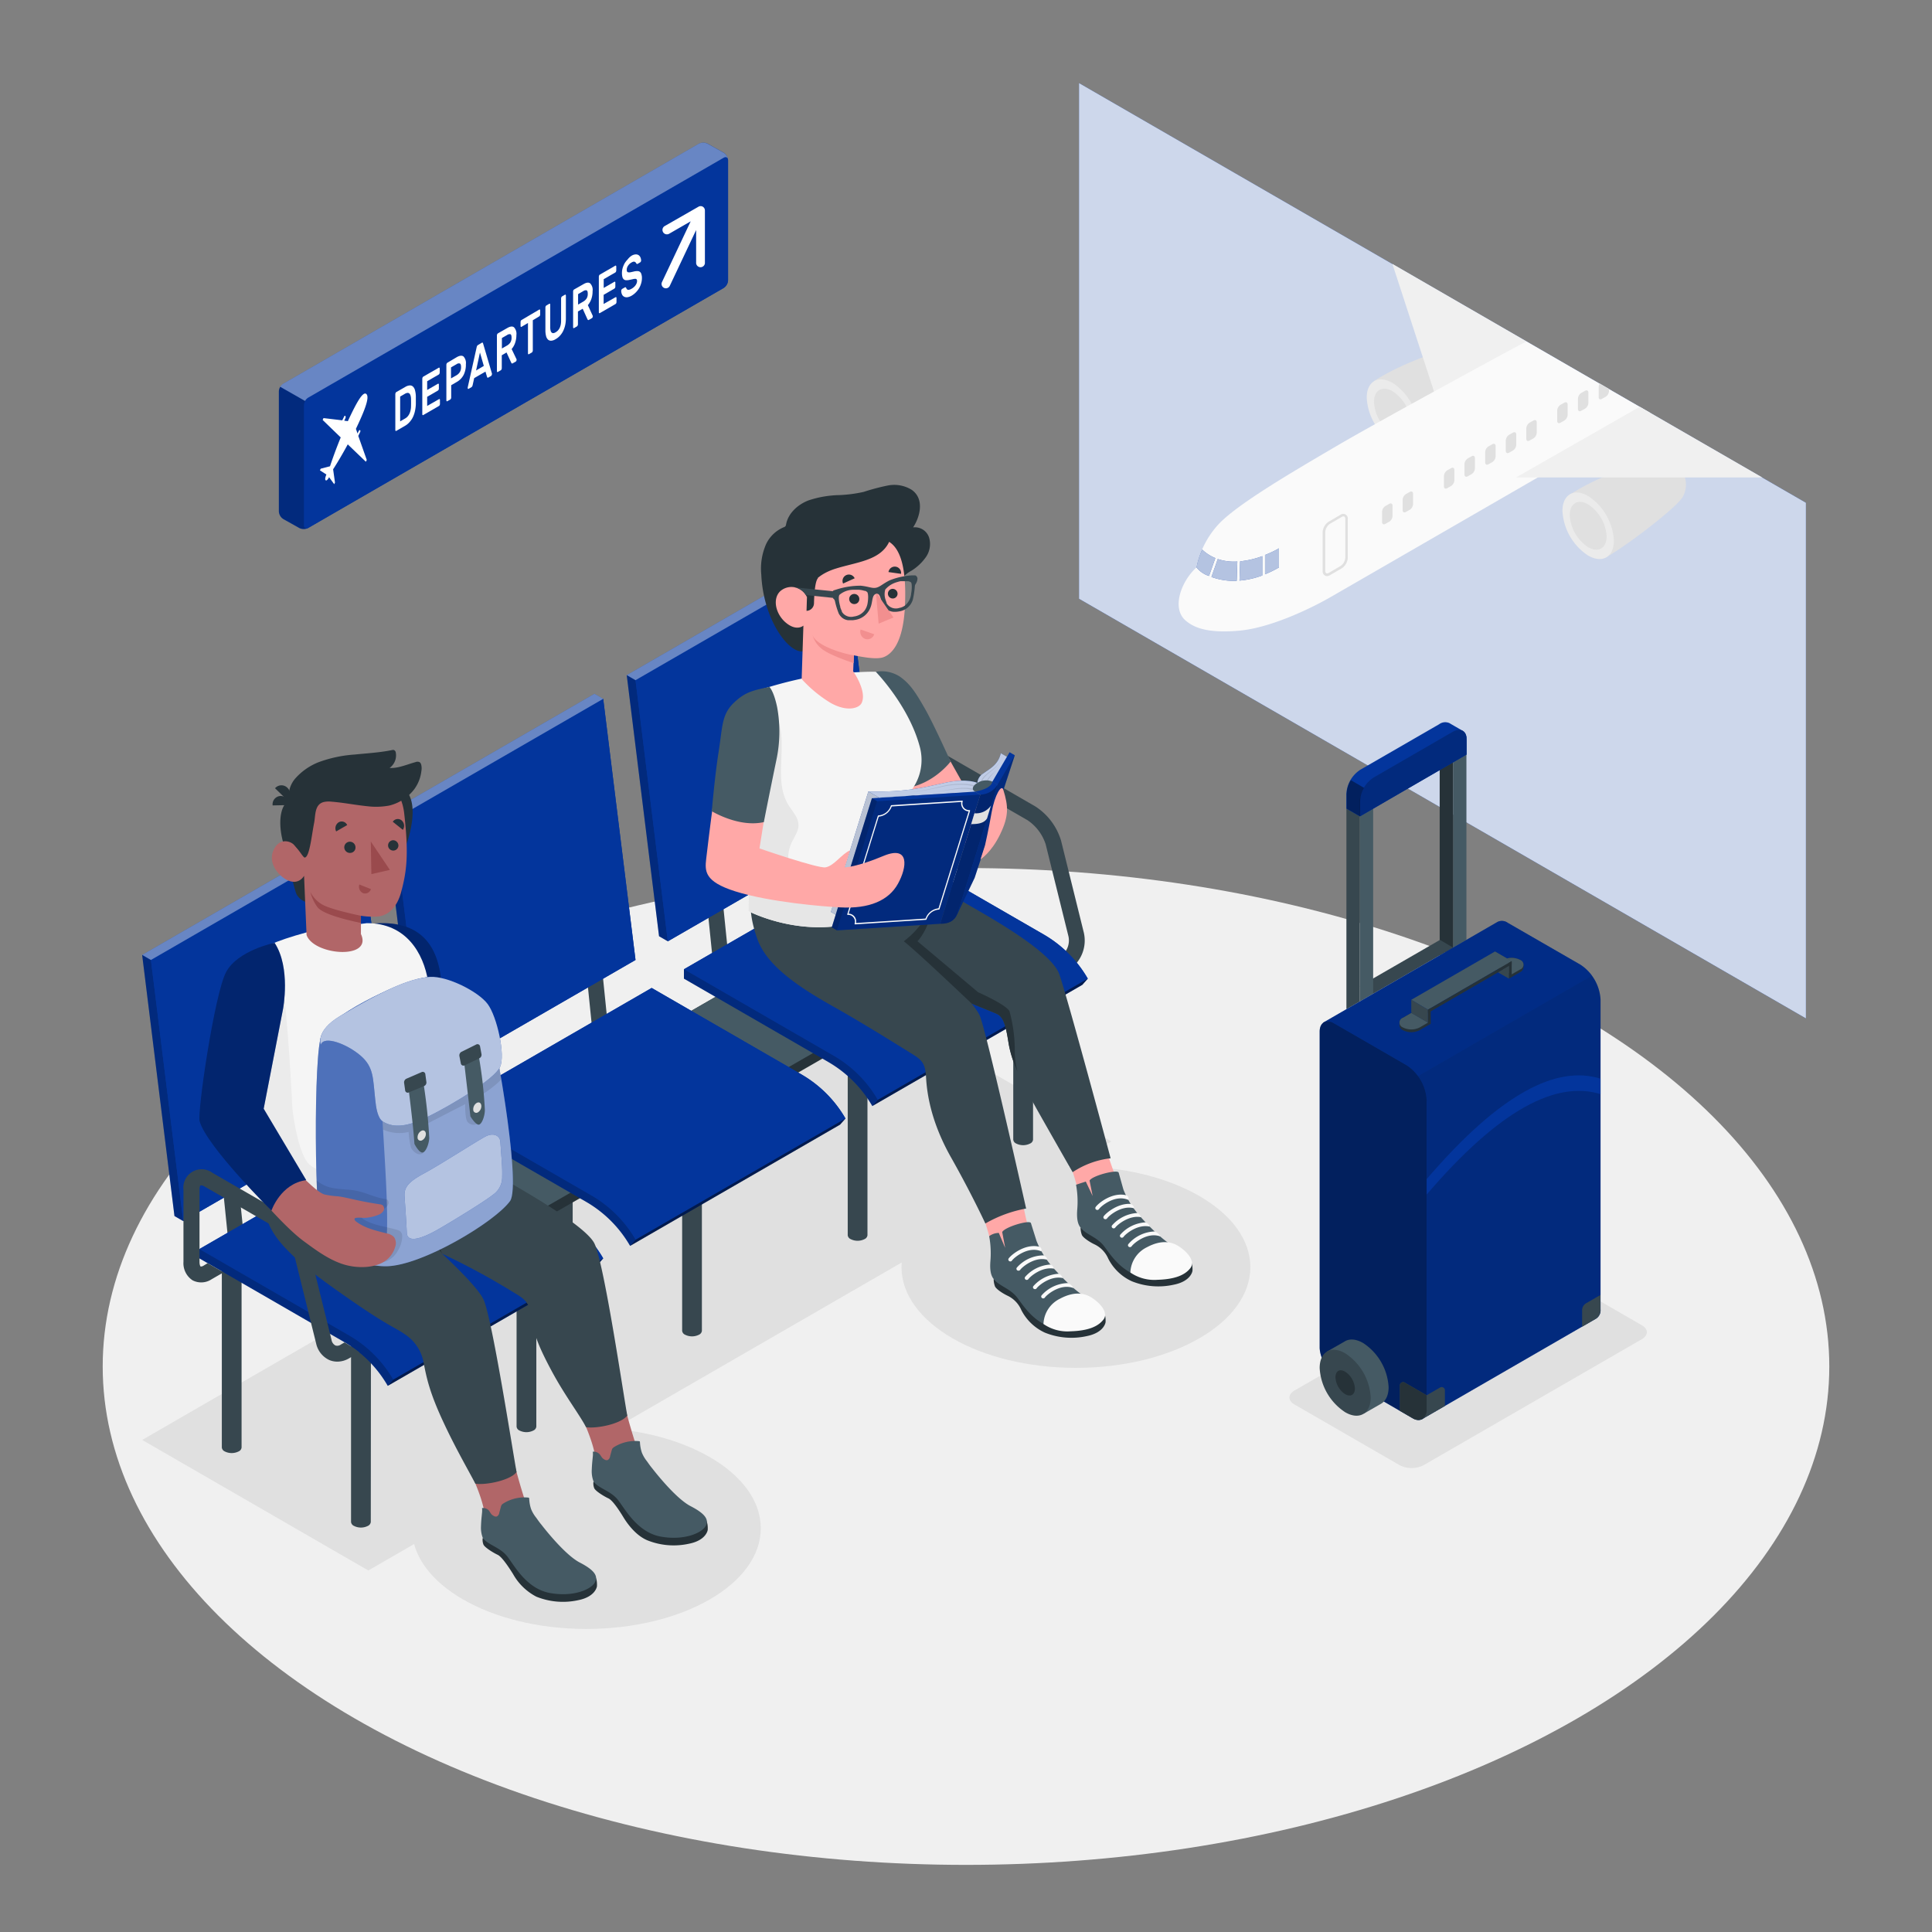 <svg xmlns="http://www.w3.org/2000/svg" viewBox="0 0 500 500"><rect x="0" y="0" width="500" height="500" fill="#808080" stroke="none"/><g id="freepik--Floor--inject-2"><ellipse id="freepik--floor--inject-2" cx="250" cy="353.64" rx="223.42" ry="128.99" style="fill:#f0f0f0"></ellipse></g><g id="freepik--Shadows--inject-2"><path id="freepik--Shadow--inject-2" d="M335,363.48l27.21,15.7a6.86,6.86,0,0,0,6.24,0l56.46-32.6c1.72-1,1.72-2.61,0-3.6l-27.2-15.71a6.93,6.93,0,0,0-6.24,0L335,359.87C333.27,360.87,333.27,362.48,335,363.48Z" style="fill:#e0e0e0"></path><polygon id="freepik--shadow--inject-2" points="36.79 372.65 95.32 406.44 287.61 295.41 229.09 261.63 36.79 372.65" style="fill:#e0e0e0"></polygon><ellipse id="freepik--shadow--inject-2" cx="278.45" cy="327.94" rx="45.14" ry="26.06" style="fill:#e0e0e0"></ellipse><ellipse id="freepik--shadow--inject-2" cx="151.75" cy="395.51" rx="45.14" ry="26.06" style="fill:#e0e0e0"></ellipse></g><g id="freepik--Window--inject-2"><g id="freepik--window--inject-2"><g id="freepik--window--inject-2"><polygon points="279.25 154.96 467.37 263.56 467.37 130.11 279.25 21.5 279.25 154.96" style="fill:#03359C"></polygon><polygon points="279.25 154.96 467.37 263.56 467.37 130.11 279.25 21.5 279.25 154.96" style="fill:#fff;opacity:0.8"></polygon></g><g id="freepik--Plane--inject-2"><path d="M384.59,99.65l0,0,0,0a6.65,6.65,0,0,0-5.58-10.25,6.75,6.75,0,0,0-1.57.2h-.08c-3.89.87-14.25,4.16-21.74,9l9.76,16.12.32-.2c5.25-3.16,14.49-10.25,17.83-13.67a7.68,7.68,0,0,0,.85-1l0,0Z" style="fill:#e0e0e0"></path><path d="M353.71,102.93a14.73,14.73,0,0,0,6.67,11.55c3.68,2.13,6.66.4,6.66-3.85a14.73,14.73,0,0,0-6.66-11.55C356.69,97,353.71,98.67,353.71,102.93Z" style="fill:#ebebeb"></path><path d="M355.59,104a10.54,10.54,0,0,0,4.79,8.29c2.64,1.53,4.78.29,4.78-2.76a10.59,10.59,0,0,0-4.78-8.29C357.73,99.73,355.59,101,355.59,104Z" style="fill:#e0e0e0"></path><polygon points="395.03 88.33 360.35 68.3 371.34 102 395.03 88.33" style="fill:#f0f0f0"></polygon><path d="M395,125.29s-44.91,25.94-50.69,29.26-15.91,8-23.64,8.67c-8.59.77-11.85-1-13.7-2.51-3.84-3.08-1.45-10.07,2.66-13.86A23.62,23.62,0,0,1,315,136.07c4.46-5.12,18.57-13.41,30.92-20.65S395,88.33,395,88.33l32,18.48Z" style="fill:#fafafa"></path><path d="M314.53,144.43l-1.64,4.63a6.82,6.82,0,0,1-3.23-2.21,21.33,21.33,0,0,1,1.46-4.62A11,11,0,0,0,314.53,144.43Z" style="fill:#03359C"></path><path d="M320.22,145.32l-.16,5a17,17,0,0,1-6.54-1l1.64-4.64A13.15,13.15,0,0,0,320.22,145.32Z" style="fill:#03359C"></path><path d="M320.94,145.27a23.14,23.14,0,0,0,5.74-1.34v5a22.13,22.13,0,0,1-5.9,1.33Z" style="fill:#03359C"></path><path d="M331,141.91v4.94a27.19,27.19,0,0,1-3.61,1.77v-5A25.85,25.85,0,0,0,331,141.91Z" style="fill:#03359C"></path><g style="opacity:0.7"><path d="M314.53,144.43l-1.64,4.63a6.82,6.82,0,0,1-3.23-2.21,21.33,21.33,0,0,1,1.46-4.62A11,11,0,0,0,314.53,144.43Z" style="fill:#fff"></path><path d="M320.22,145.32l-.16,5a17,17,0,0,1-6.54-1l1.64-4.64A13.15,13.15,0,0,0,320.22,145.32Z" style="fill:#fff"></path><path d="M320.94,145.27a23.14,23.14,0,0,0,5.74-1.34v5a22.13,22.13,0,0,1-5.9,1.33Z" style="fill:#fff"></path><path d="M331,141.91v4.94a27.19,27.19,0,0,1-3.61,1.77v-5A25.85,25.85,0,0,0,331,141.91Z" style="fill:#fff"></path></g><path d="M343.41,149.09a1.08,1.08,0,0,1-.53-.14,1.31,1.31,0,0,1-.58-1.21v-10a3.44,3.44,0,0,1,1.58-2.74l3-1.75a1.19,1.19,0,0,1,1.92,1.11v10a3.45,3.45,0,0,1-1.59,2.74l-3,1.75A1.6,1.6,0,0,1,343.41,149.09Zm4.29-15.45a1,1,0,0,0-.47.15l-3,1.74a2.86,2.86,0,0,0-1.26,2.18v10a.73.73,0,0,0,.26.64.72.72,0,0,0,.67-.1l3-1.75a2.82,2.82,0,0,0,1.26-2.17v-10a.71.71,0,0,0-.25-.64A.46.46,0,0,0,347.7,133.64Z" style="fill:#e0e0e0"></path><path d="M357.68,132.44v2.65c0,.54.38.76.85.49l1-.56a1.87,1.87,0,0,0,.85-1.47v-2.66c0-.54-.38-.76-.85-.49l-1,.56A1.88,1.88,0,0,0,357.68,132.44Z" style="fill:#e0e0e0"></path><path d="M373.69,123.19v2.65c0,.55.38.77.85.5l1-.56a1.88,1.88,0,0,0,.85-1.48v-2.65c0-.54-.38-.76-.85-.49l-1,.56A1.87,1.87,0,0,0,373.69,123.19Z" style="fill:#e0e0e0"></path><path d="M379,120.11v2.65c0,.55.38.77.86.5l1-.56a1.88,1.88,0,0,0,.85-1.48v-2.65c0-.54-.38-.76-.85-.49l-1,.56A1.86,1.86,0,0,0,379,120.11Z" style="fill:#e0e0e0"></path><path d="M384.36,117v2.65c0,.55.38.77.85.5l1-.56a1.89,1.89,0,0,0,.86-1.48v-2.65c0-.54-.39-.76-.86-.49l-1,.56A1.87,1.87,0,0,0,384.36,117Z" style="fill:#e0e0e0"></path><path d="M403,106.25v2.65c0,.55.38.77.85.5l1-.56a1.88,1.88,0,0,0,.85-1.48v-2.65c0-.54-.38-.76-.85-.49l-1,.55A1.91,1.91,0,0,0,403,106.25Z" style="fill:#e0e0e0"></path><path d="M408.37,103.17v2.65c0,.55.38.77.85.49l1-.55a1.88,1.88,0,0,0,.85-1.48v-2.65c0-.54-.38-.76-.85-.49l-1,.55A1.91,1.91,0,0,0,408.37,103.17Z" style="fill:#e0e0e0"></path><path d="M414.56,103.23l1-.55a1.88,1.88,0,0,0,.85-1.48v-.55L414,99.25a1.81,1.81,0,0,0-.25.84v2.65C413.7,103.29,414.08,103.51,414.56,103.23Z" style="fill:#e0e0e0"></path><path d="M389.69,114v2.65c0,.55.39.77.86.5l1-.56a1.88,1.88,0,0,0,.85-1.48v-2.65c0-.54-.38-.76-.85-.49l-1,.55A1.92,1.92,0,0,0,389.69,114Z" style="fill:#e0e0e0"></path><path d="M395,110.87v2.65c0,.55.38.77.85.49l1-.55a1.89,1.89,0,0,0,.86-1.48v-2.65c0-.54-.39-.76-.86-.49l-1,.55A1.91,1.91,0,0,0,395,110.87Z" style="fill:#e0e0e0"></path><path d="M363,129.35V132c0,.54.38.76.85.49l1-.56a1.88,1.88,0,0,0,.85-1.48v-2.65c0-.54-.38-.76-.85-.49l-1,.56A1.87,1.87,0,0,0,363,129.35Z" style="fill:#e0e0e0"></path><path d="M435.25,129l0,0s0,0,0,0a6.54,6.54,0,0,0,1.07-3.6,6.64,6.64,0,0,0-6.64-6.64,6.83,6.83,0,0,0-1.58.19h-.07c-3.89.87-14.25,4.16-21.74,9.05L416.08,144l.32-.2c5.25-3.16,14.49-10.24,17.83-13.67a7.11,7.11,0,0,0,.85-1l0,0Z" style="fill:#e0e0e0"></path><path d="M404.36,132.22A14.76,14.76,0,0,0,411,143.77c3.69,2.13,6.67.4,6.67-3.85A14.73,14.73,0,0,0,411,128.37C407.35,126.24,404.36,128,404.36,132.22Z" style="fill:#ebebeb"></path><path d="M406.25,133.31A10.59,10.59,0,0,0,411,141.6c2.65,1.52,4.79.29,4.79-2.77a10.57,10.57,0,0,0-4.79-8.29C408.39,129,406.25,130.26,406.25,133.31Z" style="fill:#e0e0e0"></path><polygon points="392.36 123.56 456.06 123.56 424.37 105.27 392.36 123.56" style="fill:#f0f0f0"></polygon></g></g></g><g id="freepik--Chairs--inject-2"><g id="freepik--chairs--inject-2"><path d="M272.4,253.45l-2.06-3.56,4.18-2.42a5,5,0,0,0,2-5.13l-5.89-23.8a11.89,11.89,0,0,0-4.72-6.28L241.35,198.1c-.67-.39-1-.34-1.09-.31s-.28.33-.28,1.1v18.67a11.66,11.66,0,0,1-5.21,9.34l-4.18,2.42-2.06-3.57,4.18-2.41a7.53,7.53,0,0,0,3.16-5.78V198.89a4.73,4.73,0,0,1,7.54-4.36l24.53,14.17a16,16,0,0,1,6.66,8.85l5.89,23.8a9.1,9.1,0,0,1-3.91,9.69Z" style="fill:#37474f"></path><path d="M96,347.69H90.85V393.9h0a1.28,1.28,0,0,0,.75,1,4,4,0,0,0,3.61,0,1.28,1.28,0,0,0,.75-1h0Z" style="fill:#37474f"></path><path d="M62.52,328.42H57.41v46.2h0a1.26,1.26,0,0,0,.74,1,4,4,0,0,0,3.62,0,1.25,1.25,0,0,0,.75-1h0Z" style="fill:#37474f"></path><path d="M138.81,323h-5.12v46.21h0a1.25,1.25,0,0,0,.74,1,4,4,0,0,0,3.62,0,1.26,1.26,0,0,0,.75-1h0Z" style="fill:#37474f"></path><path d="M105.36,303.68h-5.11v46.2h0a1.25,1.25,0,0,0,.75,1,4,4,0,0,0,3.61,0,1.25,1.25,0,0,0,.75-1h0Z" style="fill:#37474f"></path><path d="M181.65,298.22h-5.11v46.2h0a1.26,1.26,0,0,0,.75,1,4,4,0,0,0,3.61,0,1.26,1.26,0,0,0,.75-1h0Z" style="fill:#37474f"></path><path d="M148.21,278.94H143.1v46.2h0a1.28,1.28,0,0,0,.75,1.05,4,4,0,0,0,3.61,0,1.28,1.28,0,0,0,.75-1.05h0Z" style="fill:#37474f"></path><path d="M224.5,273.48h-5.11v46.2h0a1.26,1.26,0,0,0,.75,1,4,4,0,0,0,3.61,0,1.26,1.26,0,0,0,.75-1h0Z" style="fill:#37474f"></path><path d="M191.06,254.2h-5.12v46.2h0a1.28,1.28,0,0,0,.75,1.05,4,4,0,0,0,3.62,0,1.28,1.28,0,0,0,.75-1.05h0Z" style="fill:#37474f"></path><path d="M267.35,248.74h-5.12v46.2h0a1.25,1.25,0,0,0,.75,1,4,4,0,0,0,3.62,0,1.25,1.25,0,0,0,.75-1h0Z" style="fill:#37474f"></path><path d="M233.9,229.46h-5.11v46.2h0a1.28,1.28,0,0,0,.75,1,4,4,0,0,0,3.61,0,1.28,1.28,0,0,0,.75-1h0Z" style="fill:#37474f"></path><polygon points="245.97 252.06 220.29 237.71 91.12 312.29 91.12 315.12 116.2 329.6 245.97 254.89 245.97 252.06" style="fill:#263238"></polygon><polygon points="91.12 312.29 220.29 237.71 245.97 252.06 116.2 326.77 91.12 312.29" style="fill:#455a64"></polygon><rect x="57.9" y="298.14" width="4.12" height="22.98" transform="translate(-31.02 7.66) rotate(-5.81)" style="fill:#37474f"></rect><rect x="89.62" y="281.81" width="4.12" height="22.98" transform="translate(-29.21 10.78) rotate(-5.81)" style="fill:#37474f"></rect><path d="M156.11,325.67h0a31.27,31.27,0,0,0-11.42-11.42L106,291.88h0L51.6,323.26v2.41l37.33,21.56a31,31,0,0,1,11.42,11.42l54.35-31.38h0Z" style="fill:#03359C"></path><path d="M51.6,323.26l38.74,22.36a31.17,31.17,0,0,1,11.43,11.43h0l54.34-31.38h0a31.27,31.27,0,0,0-11.42-11.42L106,291.88h0Z" style="fill:#03359C"></path><polygon points="101.77 357.05 100.35 358.65 154.7 327.27 154.7 327.27 156.11 325.67 101.77 357.05" style="opacity:0.5"></polygon><path d="M51.6,325.67l37.33,21.56a31,31,0,0,1,11.42,11.42l1.42-1.6-.14-.24a31.21,31.21,0,0,0-11.29-11.19L51.6,323.26Z" style="opacity:0.2"></path><polygon points="101.77 284.64 93.4 217.06 91.14 215.75 36.79 247.13 45.15 314.71 47.42 316.02 101.77 284.64" style="fill:#03359C"></polygon><polygon points="36.79 247.13 39.06 248.44 47.42 316.02 45.15 314.71 36.79 247.13" style="opacity:0.2"></polygon><polygon points="47.42 316.02 101.77 284.64 93.4 217.06 39.06 248.44 47.42 316.02" style="fill:#03359C"></polygon><polygon points="36.79 247.13 39.06 248.44 93.4 217.06 91.14 215.75 36.79 247.13" style="fill:#fff;opacity:0.4"></polygon><rect x="120.61" y="261.94" width="4.12" height="22.98" transform="translate(-27.04 13.82) rotate(-5.81)" style="fill:#37474f"></rect><rect x="152.32" y="245.61" width="4.12" height="22.98" transform="translate(-25.22 16.94) rotate(-5.81)" style="fill:#37474f"></rect><path d="M218.81,289.47h0a31.19,31.19,0,0,0-11.42-11.42l-38.74-22.37h0l-54.34,31.38v2.41L151.64,311a31.12,31.12,0,0,1,11.42,11.42l54.34-31.38h0Z" style="fill:#03359C"></path><path d="M114.31,287.06l38.74,22.36a31.22,31.22,0,0,1,11.42,11.43h0l54.34-31.38h0a31.19,31.19,0,0,0-11.42-11.42l-38.74-22.37h0Z" style="fill:#03359C"></path><polygon points="164.47 320.85 163.06 322.45 217.4 291.07 217.4 291.07 218.81 289.47 164.47 320.85" style="opacity:0.5"></polygon><path d="M114.31,289.47,151.64,311a31.12,31.12,0,0,1,11.42,11.42l1.41-1.6-.13-.24a31.29,31.29,0,0,0-11.29-11.19l-38.74-22.36Z" style="opacity:0.2"></path><polygon points="164.47 248.44 156.11 180.86 153.84 179.55 99.5 210.93 107.86 278.51 110.13 279.82 164.47 248.44" style="fill:#03359C"></polygon><polygon points="99.5 210.93 101.77 212.24 110.13 279.82 107.86 278.51 99.5 210.93" style="opacity:0.2"></polygon><polygon points="110.13 279.82 164.47 248.44 156.11 180.86 101.77 212.24 110.13 279.82" style="fill:#03359C"></polygon><polygon points="99.5 210.93 101.77 212.24 156.11 180.86 153.84 179.55 99.5 210.93" style="fill:#fff;opacity:0.4"></polygon><rect x="183.31" y="225.74" width="4.12" height="22.98" transform="translate(-23.05 19.97) rotate(-5.81)" style="fill:#37474f"></rect><rect x="215.03" y="209.41" width="4.12" height="22.98" transform="translate(-21.24 23.1) rotate(-5.81)" style="fill:#37474f"></rect><path d="M281.52,253.27h0a31.22,31.22,0,0,0-11.42-11.43l-38.74-22.36h0L177,250.85v2.42l37.33,21.55a31.19,31.19,0,0,1,11.42,11.42l54.35-31.37h0Z" style="fill:#03359C"></path><path d="M177,250.85l38.74,22.37a31.22,31.22,0,0,1,11.43,11.42h0l54.34-31.37h0a31.22,31.22,0,0,0-11.42-11.43l-38.74-22.36h0Z" style="fill:#03359C"></path><polygon points="227.18 284.64 225.76 286.24 280.11 254.87 280.11 254.87 281.52 253.27 227.18 284.64" style="opacity:0.5"></polygon><path d="M177,253.27l37.33,21.55a31.19,31.19,0,0,1,11.42,11.42l1.42-1.6-.14-.23a31.14,31.14,0,0,0-11.29-11.19L177,250.85Z" style="opacity:0.2"></path><polygon points="227.18 212.24 218.81 144.66 216.54 143.35 162.2 174.72 170.56 242.3 172.83 243.61 227.18 212.24" style="fill:#03359C"></polygon><polygon points="162.2 174.72 164.47 176.03 172.83 243.61 170.56 242.3 162.2 174.72" style="opacity:0.2"></polygon><polygon points="172.83 243.61 227.18 212.24 218.81 144.66 164.47 176.03 172.83 243.61" style="fill:#03359C"></polygon><polygon points="162.2 174.72 164.47 176.03 218.81 144.66 216.54 143.35 162.2 174.72" style="fill:#fff;opacity:0.4"></polygon><path d="M93,350l-2.71,1.56a6,6,0,0,1-3,.83,5.37,5.37,0,0,1-2.06-.41,6.15,6.15,0,0,1-3.41-4.28l-1.33-5.36-.69-2.81-3.87-15.63a12,12,0,0,0-4.72-6.29L53,307.1c-.67-.39-1-.34-1.09-.31s-.28.33-.28,1.1v18.67c0,.85.24,1.18.3,1.22a1.38,1.38,0,0,0,.8-.26l1-.61,4.12,2.38-3.1,1.79a4.86,4.86,0,0,1-4.92.26,5.29,5.29,0,0,1-2.35-4.78V307.89A4.73,4.73,0,0,1,55,303.54l18.23,10.52a16,16,0,0,1,6.66,8.86l4.83,19.47.7,2.82.37,1.51a2,2,0,0,0,1,1.48,1.53,1.53,0,0,0,1.36-.19l1-.59A29.9,29.9,0,0,1,93,350Z" style="fill:#37474f"></path></g></g><g id="freepik--Signal--inject-2"><g id="freepik--signal--inject-2"><g id="freepik--speach-bubble--inject-2"><path d="M180.83,37.21,73.32,99.29a2.54,2.54,0,0,0-1.15,2v31.05a2.5,2.5,0,0,0,1.15,2l4.13,2.31a2.57,2.57,0,0,0,2.31,0L187.27,74.53a2.52,2.52,0,0,0,1.15-2V41.49a2.51,2.51,0,0,0-1.16-2l-4.12-2.31A2.57,2.57,0,0,0,180.83,37.21Z" style="fill:#03359C"></path><path d="M78.61,136v-31a2.54,2.54,0,0,1,1.15-2L187.27,40.83c.64-.37,1.15-.07,1.15.66V72.54a2.52,2.52,0,0,1-1.15,2L79.76,136.61C79.12,137,78.61,136.68,78.61,136Z" style="fill:#03359C"></path><path d="M79.76,136.61a2.61,2.61,0,0,1-2.31,0l-4.13-2.31a2.53,2.53,0,0,1-1.15-2V101.28a2.38,2.38,0,0,1,.36-1.17L79,103.77a2.34,2.34,0,0,0-.34,1.13v31A.71.71,0,0,0,79.76,136.61Z" style="opacity:0.2"></path><path d="M188.41,41.29c-.09-.58-.57-.79-1.14-.46L79.76,102.91a2.32,2.32,0,0,0-.81.86l-6.42-3.66a2.15,2.15,0,0,1,.79-.82L180.83,37.21a2.57,2.57,0,0,1,2.31,0l4.12,2.31A2.55,2.55,0,0,1,188.41,41.29Z" style="fill:#fff;opacity:0.4"></path></g><path d="M181.89,53.5a1.09,1.09,0,0,0-1.13,0l-8.73,5a1.13,1.13,0,1,0,1.13,2l5.59-3.22L171.32,73a1.13,1.13,0,0,0,.54,1.51,1.2,1.2,0,0,0,.48.11,1.13,1.13,0,0,0,1-.65l6.82-14.44v8.38a1.14,1.14,0,1,0,2.27,0V54.48A1.13,1.13,0,0,0,181.89,53.5Z" style="fill:#fff"></path><path d="M84.27,124.28c.34.32.9-.78.9-.78l1.32,1.81.2-.43-.48-3.43S87.92,118.86,90,115l4.69,4.5.23-.47-2.2-6.22.49-1c.09-.19.07-.4,0-.47s-.29,0-.38.22l-.3.63-.42-1.2c2.31-4.83,3.58-8.15,2.72-9s-2.53,2.1-4.8,7l-.94-.11.3-.64a.66.66,0,0,0,0-.57c-.09-.13-.23-.08-.32.11l-.49,1-4.86-.58-.22.48,4.68,4.53c-1.73,4.22-2.77,7.46-2.77,7.46L83,121.3l-.2.43,1.67,1.07S83.94,124,84.27,124.28Z" style="fill:#fff"></path><path d="M104.85,100.16a2.56,2.56,0,0,1,1.19-.41,1.12,1.12,0,0,1,.84.3,2,2,0,0,1,.52.94,6.81,6.81,0,0,1,.22,1.5c0,.69,0,1.4,0,2.11a10.59,10.59,0,0,1-.22,1.75,7.14,7.14,0,0,1-.51,1.54,5.25,5.25,0,0,1-.83,1.27,4.52,4.52,0,0,1-1.17,1l-2.33,1.35a.13.13,0,0,1-.17,0,.32.32,0,0,1-.08-.23V102a.76.76,0,0,1,.08-.32.41.41,0,0,1,.17-.21Zm1.52,3a3,3,0,0,0-.12-.78,1.23,1.23,0,0,0-.28-.52.68.68,0,0,0-.48-.18,1.51,1.51,0,0,0-.69.23l-1.24.72v6.42l1.29-.75a2.44,2.44,0,0,0,.66-.54,3,3,0,0,0,.46-.72,3.77,3.77,0,0,0,.28-.84,4.83,4.83,0,0,0,.12-.93C106.39,104.61,106.39,103.9,106.37,103.21Z" style="fill:#fff"></path><path d="M113.61,103.3a.14.14,0,0,1,.18,0,.3.3,0,0,1,.07.23v1a.7.7,0,0,1-.07.31.46.46,0,0,1-.18.22l-4.06,2.35a.14.14,0,0,1-.18,0,.28.28,0,0,1-.08-.22V98a.75.75,0,0,1,.08-.31.51.51,0,0,1,.18-.22l4-2.3a.12.12,0,0,1,.17,0,.32.32,0,0,1,.08.23v1a.76.76,0,0,1-.08.32.46.46,0,0,1-.17.21l-3,1.73v2.27l2.78-1.61a.14.14,0,0,1,.18,0,.3.3,0,0,1,.07.23v1a.7.7,0,0,1-.07.31.46.46,0,0,1-.18.22l-2.78,1.61v2.37Z" style="fill:#fff"></path><path d="M118.2,92.44c.75-.43,1.33-.49,1.75-.19a2.48,2.48,0,0,1,.62,2A5.91,5.91,0,0,1,120,97a4.48,4.48,0,0,1-1.75,1.83l-1.48.86v3.18a.7.7,0,0,1-.07.31.51.51,0,0,1-.18.22l-.75.43a.13.13,0,0,1-.17,0,.32.32,0,0,1-.08-.23V94.41a.76.76,0,0,1,.08-.32.46.46,0,0,1,.17-.21Zm-1.48,5.49,1.44-.82a2.51,2.51,0,0,0,.84-.81,2.43,2.43,0,0,0,.32-1.3c0-.54-.11-.84-.32-.93a1,1,0,0,0-.84.18l-1.44.83Z" style="fill:#fff"></path><path d="M124.7,88.7c.1-.06.17-.06.22,0a.72.72,0,0,1,.13.29l2.27,7.7a.25.25,0,0,1,0,.09.76.76,0,0,1-.08.32.46.46,0,0,1-.17.21l-.67.39c-.12.07-.21.08-.26,0a.46.46,0,0,1-.1-.18l-.4-1.35-2.92,1.69-.4,1.81a1.43,1.43,0,0,1-.1.29.77.77,0,0,1-.26.28l-.67.38a.14.14,0,0,1-.18,0,.32.32,0,0,1-.07-.23.41.41,0,0,1,0-.11L123.33,90a1.79,1.79,0,0,1,.13-.44.54.54,0,0,1,.22-.25Zm.51,6-1-3.47-1,4.65Z" style="fill:#fff"></path><path d="M131.27,84.9c.78-.45,1.36-.51,1.76-.19a2.44,2.44,0,0,1,.61,2,6,6,0,0,1-.32,2,4.78,4.78,0,0,1-.91,1.62L133.69,93a.32.32,0,0,1,0,.14.57.57,0,0,1-.06.25.39.39,0,0,1-.14.18l-.79.45c-.13.07-.22.08-.28,0a.48.48,0,0,1-.12-.17l-1.21-2.63-1.23.72V95.3a.71.71,0,0,1-.08.31.46.46,0,0,1-.18.22l-.75.43a.12.12,0,0,1-.17,0,.3.3,0,0,1-.08-.23V86.81a.68.68,0,0,1,.08-.31.51.51,0,0,1,.17-.22Zm-1.38,5.29,1.34-.77a2.6,2.6,0,0,0,.84-.77,2.27,2.27,0,0,0,.32-1.27c0-.53-.11-.83-.32-.89a1.17,1.17,0,0,0-.84.22l-1.34.77Z" style="fill:#fff"></path><path d="M139.55,80.12a.14.14,0,0,1,.18,0,.32.32,0,0,1,.07.23v1a.74.74,0,0,1-.07.32.48.48,0,0,1-.18.21l-1.66,1v7.82a.71.71,0,0,1-.08.31.51.51,0,0,1-.17.22l-.75.43a.14.14,0,0,1-.18,0,.32.32,0,0,1-.07-.23V83.58l-1.67,1a.15.15,0,0,1-.18,0,.32.32,0,0,1-.07-.23v-1a.74.74,0,0,1,.07-.32.43.43,0,0,1,.18-.21Z" style="fill:#fff"></path><path d="M146.2,76.28a.14.14,0,0,1,.18,0,.32.32,0,0,1,.07.23v5.85a8.43,8.43,0,0,1-.16,1.69,7,7,0,0,1-.5,1.52,5.19,5.19,0,0,1-.84,1.27,4.4,4.4,0,0,1-1.16.94,2.51,2.51,0,0,1-1.16.4,1.17,1.17,0,0,1-.83-.31,2,2,0,0,1-.49-.95,5.89,5.89,0,0,1-.16-1.5V79.58a.73.73,0,0,1,.07-.31.43.43,0,0,1,.18-.21l.75-.44a.14.14,0,0,1,.17,0,.32.32,0,0,1,.08.23v5.78a3.46,3.46,0,0,0,.1.94,1,1,0,0,0,.29.51.57.57,0,0,0,.44.13,1.44,1.44,0,0,0,.56-.21,2.74,2.74,0,0,0,.58-.45,3,3,0,0,0,.45-.64,3.85,3.85,0,0,0,.29-.85,5,5,0,0,0,.1-1.06V77.24a.76.76,0,0,1,.08-.32.46.46,0,0,1,.17-.21Z" style="fill:#fff"></path><path d="M151,73.54c.77-.45,1.35-.51,1.75-.19a2.4,2.4,0,0,1,.61,2,6,6,0,0,1-.31,2,5,5,0,0,1-.91,1.62l1.27,2.78a.39.39,0,0,1,0,.14.62.62,0,0,1-.06.26.41.41,0,0,1-.14.17l-.79.46c-.12.07-.22.08-.27,0a.55.55,0,0,1-.13-.18L150.8,79.9l-1.23.71v3.32a.76.76,0,0,1-.08.32.67.67,0,0,1-.17.22l-.75.43a.15.15,0,0,1-.18,0,.32.32,0,0,1-.07-.23V75.45a.74.74,0,0,1,.07-.32.48.48,0,0,1,.18-.21Zm-1.39,5.29,1.34-.78a2.5,2.5,0,0,0,.84-.77,2.22,2.22,0,0,0,.32-1.26c0-.54-.11-.83-.32-.89a1.15,1.15,0,0,0-.84.21l-1.34.78Z" style="fill:#fff"></path><path d="M159.3,76.92a.14.14,0,0,1,.18,0,.3.3,0,0,1,.07.23v1a.67.67,0,0,1-.07.31.46.46,0,0,1-.18.22l-4.06,2.35a.14.14,0,0,1-.18,0,.28.28,0,0,1-.08-.22V71.6a.76.76,0,0,1,.08-.32.43.43,0,0,1,.18-.21l4-2.31a.13.13,0,0,1,.17,0,.32.32,0,0,1,.08.23v1a.76.76,0,0,1-.08.32.46.46,0,0,1-.17.21l-3,1.73v2.27L159,72.93a.14.14,0,0,1,.18,0,.3.3,0,0,1,.07.23v1a.74.74,0,0,1-.07.32.48.48,0,0,1-.18.21l-2.78,1.61v2.37Z" style="fill:#fff"></path><path d="M163.39,66.22a2.38,2.38,0,0,1,1.09-.38,1.33,1.33,0,0,1,.79.19,1.39,1.39,0,0,1,.47.57,2.11,2.11,0,0,1,.18.78.49.49,0,0,1-.07.31.39.39,0,0,1-.18.21l-.64.38c-.11.06-.19.07-.24,0a.47.47,0,0,1-.15-.16.71.71,0,0,0-.42-.38c-.19-.07-.46,0-.83.22a2.48,2.48,0,0,0-.46.34,2.27,2.27,0,0,0-.38.45,2,2,0,0,0-.26.51,1.7,1.7,0,0,0-.09.54,1,1,0,0,0,.09.48.37.37,0,0,0,.29.19,1.86,1.86,0,0,0,.55,0l.86-.19a3.58,3.58,0,0,1,1-.12,1.06,1.06,0,0,1,.65.22A1.16,1.16,0,0,1,166,71a3,3,0,0,1,.13,1,4.55,4.55,0,0,1-.19,1.3,5.69,5.69,0,0,1-.52,1.25,5.5,5.5,0,0,1-.85,1.1,5,5,0,0,1-1.12.88,3.14,3.14,0,0,1-1,.38,1.47,1.47,0,0,1-.84-.08,1.25,1.25,0,0,1-.59-.53,2.33,2.33,0,0,1-.25-1,.71.71,0,0,1,.07-.32.65.65,0,0,1,.18-.21l.65-.37q.17-.09.24-.06a.34.34,0,0,1,.14.18,2.54,2.54,0,0,0,.16.28.42.42,0,0,0,.25.18.72.72,0,0,0,.39,0,1.84,1.84,0,0,0,.59-.25,3.23,3.23,0,0,0,.54-.37,2.85,2.85,0,0,0,.45-.47,2.61,2.61,0,0,0,.32-.56,1.59,1.59,0,0,0,.12-.62.59.59,0,0,0-.13-.43.5.5,0,0,0-.4-.12,3.25,3.25,0,0,0-.65.11l-.9.19a3,3,0,0,1-.81.06.94.94,0,0,1-.57-.25,1.24,1.24,0,0,1-.34-.61,4.13,4.13,0,0,1-.11-1,4.78,4.78,0,0,1,.18-1.29,6.28,6.28,0,0,1,.51-1.22,5.72,5.72,0,0,1,.78-1A4.16,4.16,0,0,1,163.39,66.22Z" style="fill:#fff"></path></g></g><g id="freepik--Luggage--inject-2"><g id="freepik--luggage--inject-2"><polygon points="376.05 245.24 376.05 193.34 379.51 191.34 379.51 243.24 376.05 245.24" style="fill:#455a64"></polygon><polygon points="372.59 191.33 372.59 247.23 376.05 245.24 376.05 193.33 372.59 191.33" style="fill:#263238"></polygon><polygon points="355.37 257.18 351.91 255.22 372.67 243.24 376.05 245.24 355.37 257.18" style="fill:#37474f"></polygon><polygon points="351.91 259.18 351.91 207.28 355.37 205.28 355.37 257.18 351.91 259.18" style="fill:#455a64"></polygon><polygon points="348.45 205.28 348.45 261.18 351.91 259.18 351.91 207.28 348.45 205.28" style="fill:#37474f"></polygon><path d="M375.17,187.17a2.64,2.64,0,0,0-2.73.27l-20.31,11.72a7.91,7.91,0,0,0-3.68,6.12v4l3.46,2,27.6-16,0-4a2.34,2.34,0,0,0-.89-2.09C378,188.79,375.75,187.54,375.17,187.17Z" style="fill:#03359C"></path><path d="M351.91,207.28a7.88,7.88,0,0,1,3.69-6.12l20.3-11.73c2-1.17,3.67-.35,3.65,1.85l0,4-27.6,16Z" style="fill:#03359C"></path><path d="M351.91,207.28a7.88,7.88,0,0,1,3.69-6.12l20.3-11.73c2-1.17,3.67-.35,3.65,1.85l0,4-27.6,16Z" style="opacity:0.2"></path><path d="M353,203.89a7,7,0,0,0-1,3.39v4l-3.46-2v-4a6.86,6.86,0,0,1,1.05-3.38Z" style="opacity:0.4"></path><path d="M409,249.66,390.2,238.82a2.58,2.58,0,0,0-2.61-.25h0l-45.16,26.09,25.7,102.55,45-26a2.58,2.58,0,0,0,1.09-2.38V258.7A11.58,11.58,0,0,0,409,249.66Z" style="fill:#03359C"></path><path d="M409,249.66,390.2,238.82a2.58,2.58,0,0,0-2.61-.25h0l-45.16,26.09,25.7,102.55,45-26a2.58,2.58,0,0,0,1.09-2.38V258.7A11.58,11.58,0,0,0,409,249.66Z" style="opacity:0.2"></path><path d="M345.22,355.24,365.52,367c2,1.17,3.69.21,3.69-2.13V284.67a11.56,11.56,0,0,0-5.22-9l-18.77-10.84c-2-1.17-3.69-.21-3.69,2.13v81.93A8.19,8.19,0,0,0,345.22,355.24Z" style="fill:#03359C"></path><path d="M345.22,355.24,365.52,367c2,1.17,3.69.21,3.69-2.13V284.67a11.56,11.56,0,0,0-5.22-9l-18.77-10.84c-2-1.17-3.69-.21-3.69,2.13v81.93A8.19,8.19,0,0,0,345.22,355.24Z" style="opacity:0.4"></path><path d="M359.37,359a14.61,14.61,0,0,0-6.61-11.44c-1.92-1.1-3.63-1.15-4.84-.34h0l-4.45,2.54,9.47,16.1,4.42-2.54h0C358.59,362.64,359.37,361.15,359.37,359Z" style="fill:#455a64"></path><path d="M348.13,350.23a14.59,14.59,0,0,1,6.61,11.44c0,4.21-3,5.92-6.61,3.81a14.61,14.61,0,0,1-6.6-11.44C341.53,349.83,344.49,348.12,348.13,350.23Z" style="fill:#37474f"></path><path d="M348.13,355a5.56,5.56,0,0,1,2.52,4.36c0,1.6-1.13,2.25-2.52,1.45a5.57,5.57,0,0,1-2.51-4.36C345.62,354.8,346.75,354.15,348.13,355Z" style="fill:#263238"></path><path d="M362.29,365.1l3.57,2.09a2.32,2.32,0,0,0,2.32,0l5.76-3.32V359.8a.83.83,0,0,0-1.25-.71l-3.49,2-5.67-3.29a.83.83,0,0,0-1.24.72Z" style="fill:#37474f"></path><path d="M369.21,364.83V361.1h0l-5.67-3.29a.83.83,0,0,0-1.24.72v6.56h0l3.21,1.85a2.82,2.82,0,0,0,2.22.41,1.8,1.8,0,0,0,.38-.16A2.58,2.58,0,0,0,369.21,364.83Z" style="fill:#263238"></path><path d="M413.1,341.24a2.58,2.58,0,0,0,1.09-2.38v-3.72h0l-3.69,2.13a2.1,2.1,0,0,0-1.05,1.81v4.28Z" style="fill:#37474f"></path><path d="M369.21,309.16c19-22.19,33.63-29.52,45-26v-4c-11.35-3.56-25.94,3.77-45,26Z" style="fill:#03359C"></path><path d="M412,252.5l-45,26a9.75,9.75,0,0,0-3-2.84l-18.76-10.84a2.7,2.7,0,0,0-2.44-.34l44.81-25.88a2.58,2.58,0,0,1,2.6.25L409,249.66A10.19,10.19,0,0,1,412,252.5Z" style="fill:#03359C;opacity:0.3"></path><path d="M393.38,248.41a4.79,4.79,0,0,0-4.33,0l-2.16,1.25v.7l4.33,2.5,2.16-1.25a1.52,1.52,0,0,0,.9-1.25v-.71A1.51,1.51,0,0,0,393.38,248.41Z" style="fill:#263238"></path><path d="M386.89,249.66l2.16-1.25a4.79,4.79,0,0,1,4.33,0,1.32,1.32,0,0,1,0,2.5l-2.16,1.25Z" style="fill:#455a64"></path><polygon points="391.22 248.75 391.22 252.16 386.89 249.66 386.89 246.25 391.22 248.75" style="fill:#37474f"></polygon><polygon points="369.57 261.3 391.22 248.75 386.89 246.25 365.24 258.75 369.57 261.3" style="fill:#455a64"></polygon><polygon points="365.24 262.15 365.24 258.75 369.57 261.3 369.57 264.65 365.24 262.15" style="fill:#37474f"></polygon><path d="M369.56,264.65l-4.33-2.5-2.16,1.25a1.5,1.5,0,0,0-.89,1.24v.73a1.49,1.49,0,0,0,.89,1.24,4.76,4.76,0,0,0,4.33,0l2.16-1.25Z" style="fill:#263238"></path><path d="M365.24,262.15l-2.16,1.25a1.32,1.32,0,0,0,0,2.5,4.79,4.79,0,0,0,4.33,0l2.16-1.25Z" style="fill:#455a64"></path><polygon points="370.27 260.89 370.27 264.96 369.56 265.37 369.56 261.3 370.27 260.89" style="fill:#263238"></polygon><polygon points="391.22 248.75 391.22 252.86 390.5 253.27 390.5 249.17 391.22 248.75" style="fill:#263238"></polygon><polygon points="369.56 262.15 391.22 249.61 391.22 248.75 369.56 261.3 369.56 262.15" style="fill:#263238"></polygon><polygon points="390.5 253.27 390.5 250.02 387.7 251.65 390.5 253.27" style="fill:#37474f"></polygon></g></g><g id="freepik--character-2--inject-2"><g id="freepik--Character--inject-2"><path d="M226.65,173.85c9.39-.51,12.43,10.73,16.15,17.47,4.45,8.05,13.06,23.25,13.06,23.25l-9.43,5.78-18.36-27.23Z" style="fill:#ffa8a7"></path><path d="M226.66,173.85a8.68,8.68,0,0,1,6.24,1.27c2.84,2,4.29,4.51,6.46,8.27s6.65,13.7,6.65,13.7-4.48,6-11.8,6.88l-7.72-15.68Z" style="fill:#455a64"></path><path d="M264.56,310.35s1.56,10.63,4.67,14.59c2.8,3.56,4.82,8.1,8.15,11.81.72.81,2.37,2.31,3,3a1.28,1.28,0,0,1-.1,2c-1.43,1.41-7.57,1.85-11.06-.67s-7-7.37-9.05-9.42c-1-1-2-2-2.75-2.71a2.81,2.81,0,0,1-.74-2.64c.07-.27.14-.59.22-1,.44-2-2.32-10.1-2.32-10.1Z" style="fill:#ffa8a7"></path><path d="M257.16,331a5.4,5.4,0,0,0,.34,1.91c.34.76,2.12,1.89,3.25,2.42a7.25,7.25,0,0,1,3.56,3.7,12.89,12.89,0,0,0,6.07,5.84,18.36,18.36,0,0,0,10.89.91c4.53-.91,4.85-3.59,4.85-3.59s.19-2.53-.95-2.91S257.16,331,257.16,331Z" style="fill:#263238"></path><path d="M256,319.92a24.32,24.32,0,0,1,.31,6.54c-.1,1.32-.13,3.4.87,4.56,1.37,1.83,4.26,2.38,6.14,4.88s4.66,7,10.63,8.1,10.47-.92,11.53-2.63,0-3.3-3.82-5.29c-4.1-2.1-9.56-8.52-9.56-8.52a23.24,23.24,0,0,1-3.85-6.41l-1.45-4.62c-.32-.9-6.75,1-7.43,2.32l.77,4.1-1.65-3.87A4.25,4.25,0,0,0,256,319.92Z" style="fill:#455a64"></path><path d="M270.05,342.65a7.57,7.57,0,0,1,4.28-6.55c4.45-2.39,7.21-1,8.6,0,1.66,1.15,4.05,3.56,2.66,5.38s-3.94,2.92-8.52,3.06A10.87,10.87,0,0,1,270.05,342.65Z" style="fill:#fafafa"></path><path d="M263.63,328.85a.54.54,0,0,0,.4-.22c.5-.72,3.71-3.44,6.89-2.63.15-.36-.12-.74-.78-1.11a9.26,9.26,0,0,0-7,3.19.49.49,0,0,0,.14.69A.61.61,0,0,0,263.63,328.85Z" style="fill:#fafafa"></path><path d="M272.77,328.34a1.56,1.56,0,0,0-.92-1.08,9.44,9.44,0,0,0-6.56,3.22.48.48,0,0,0,.15.68.52.52,0,0,0,.31.08.53.53,0,0,0,.41-.22C266.64,330.32,269.69,327.74,272.77,328.34Z" style="fill:#fafafa"></path><path d="M269.49,323.85a.9.9,0,0,0-.64-1.23c-3.63-.79-7.16,2.13-7.81,3.07a.47.47,0,0,0,.15.68.49.49,0,0,0,.31.09.51.51,0,0,0,.4-.23C262.44,325.46,266.11,322.38,269.49,323.85Z" style="fill:#fafafa"></path><path d="M277.82,333.36a2.82,2.82,0,0,0-1.43-1.3,9.36,9.36,0,0,0-6.84,3.2.48.48,0,0,0,.15.69.55.55,0,0,0,.31.08.53.53,0,0,0,.4-.22C270.93,335.05,274.49,332.06,277.82,333.36Z" style="fill:#fafafa"></path><path d="M267.88,333.63a.47.47,0,0,0,.4-.22c.49-.71,3.65-3.37,6.78-2.64a1.77,1.77,0,0,0-1.08-1.12,9.48,9.48,0,0,0-6.56,3.22.47.47,0,0,0,.15.68A.48.48,0,0,0,267.88,333.63Z" style="fill:#fafafa"></path><path d="M195.18,225.67c-1.2,6.7-1.57,10.49.79,17.26s10.19,12.23,19.64,17.53c7.83,4.38,18.74,11.24,20.89,12.58,2.45,1.53,3,2.66,3.17,5.92.26,4.43,1.4,11.63,6.47,20.6,5.35,9.47,8.87,17.08,8.87,17.08a32.76,32.76,0,0,1,10.55-3.87s-9.81-43.87-11.88-49.61-24.12-24-24.12-24,2.16-9.19,3.77-15.88Z" style="fill:#37474f"></path><path d="M286.64,298.64s2.87,8.87,5.17,13A63.92,63.92,0,0,0,300,323.48c.72.81,2.37,2.3,3,3a1.28,1.28,0,0,1-.1,2c-1.43,1.41-7.57,1.85-11.06-.67s-6.95-7.38-9.05-9.42L280,315.61a2.8,2.8,0,0,1-.74-2.64c.07-.27.14-.58.23-1,.43-2-2.33-10.1-2.33-10.1Z" style="fill:#ffa8a7"></path><path d="M217.76,212.4c-1.19,6.7-1.56,10.49.79,17.26s7.85,17.51,17.31,22.81c7.83,4.38,19.68,8.85,22,9.88,1.8.8,2.4,2.74,3.16,7.6.69,4.38,2.81,9.16,7.88,18.13,5.36,9.47,8.7,15.28,8.7,15.28a22.29,22.29,0,0,1,9.83-3.6s-11.24-41.92-13.3-47.66-17-14.18-23.45-17.88-10-6-17.34-11Z" style="fill:#37474f"></path><path d="M261.28,261.79c-.69-1.73-8.15-5-8.15-5l-15.68-13.19c3.58-4,4.18-10.48,4.18-10.48a22.76,22.76,0,0,1-7.73,10.48c3.3,2.56,17.53,16.09,17.56,16.12,3.06,1.26,5.48,2.21,6.39,2.62,1.8.8,2.4,2.74,3.16,7.6a29.73,29.73,0,0,0,2.31,7.36,21.71,21.71,0,0,1-.69-4.73A39.17,39.17,0,0,0,261.28,261.79Z" style="fill:#263238"></path><path d="M279.65,317.7a5.4,5.4,0,0,0,.34,1.91c.35.76,2.12,1.89,3.25,2.42a7.26,7.26,0,0,1,3.57,3.7,12.82,12.82,0,0,0,6.06,5.84,18.36,18.36,0,0,0,10.89.91c4.54-.9,4.85-3.59,4.85-3.59s.19-2.53-.95-2.91S279.65,317.7,279.65,317.7Z" style="fill:#263238"></path><path d="M278.48,306.6a24.23,24.23,0,0,1,.3,6.54c-.09,1.32-.12,3.4.87,4.56,1.38,1.83,4.26,2.38,6.14,4.88s4.66,7,10.64,8.1,10.46-.92,11.53-2.63,0-3.3-3.83-5.28c-4.09-2.11-9.55-8.53-9.55-8.53a22.86,22.86,0,0,1-3.85-6.41l-1.22-4.36c-.32-.9-6.85.78-7.53,2.06l.8,4L281,305.78Z" style="fill:#455a64"></path><path d="M292.54,329.33a7.57,7.57,0,0,1,4.29-6.55c4.44-2.38,7.2-1,8.59,0,1.66,1.14,4.05,3.55,2.67,5.37s-3.94,2.92-8.52,3.06A10.92,10.92,0,0,1,292.54,329.33Z" style="fill:#fafafa"></path><path d="M286.12,315.53a.53.53,0,0,0,.4-.22c.5-.72,3.72-3.44,6.89-2.63.15-.36-.12-.73-.77-1.11-3.33-.23-6.38,2.33-7,3.2a.48.48,0,0,0,.15.68A.58.58,0,0,0,286.12,315.53Z" style="fill:#fafafa"></path><path d="M295.26,315a1.55,1.55,0,0,0-.91-1.08,9.46,9.46,0,0,0-6.56,3.22.47.47,0,0,0,.15.68.48.48,0,0,0,.31.08.5.5,0,0,0,.4-.22C289.13,317,292.19,314.42,295.26,315Z" style="fill:#fafafa"></path><path d="M292,310.53a.9.9,0,0,0-.64-1.23c-3.63-.79-7.16,2.13-7.8,3.07a.48.48,0,0,0,.14.69.6.6,0,0,0,.31.08.54.54,0,0,0,.41-.23C284.93,312.14,288.6,309.06,292,310.53Z" style="fill:#fafafa"></path><path d="M300.32,320a2.89,2.89,0,0,0-1.44-1.3A9.34,9.34,0,0,0,292,322a.48.48,0,0,0,.15.68.58.58,0,0,0,.31.08.56.56,0,0,0,.41-.22C293.43,321.73,297,318.74,300.32,320Z" style="fill:#fafafa"></path><path d="M290.37,320.32a.54.54,0,0,0,.41-.23c.49-.71,3.64-3.37,6.78-2.64a1.78,1.78,0,0,0-1.08-1.11,9.4,9.4,0,0,0-6.56,3.21.49.49,0,0,0,.14.69A.6.6,0,0,0,290.37,320.32Z" style="fill:#fafafa"></path><path d="M234.3,233.13a52.37,52.37,0,0,1-4.74,6l1.35,1.13A19.09,19.09,0,0,0,234.3,233.13Z" style="fill:#37474f"></path><path d="M209.9,175.13a109.57,109.57,0,0,0-12.91,3.3s3.66,7,3.22,12.89a14,14,0,0,1-6.5,10.62c.53,5,1.07,11.12,1.47,17.64a91.34,91.34,0,0,0-1.47,16.24s11.91,6.24,25.51,3.41c14.13-2.94,18.58-11.84,18.58-11.84l-6-9.31,2.32-11.68A13,13,0,0,0,238,193.12c-2.85-10.56-11.35-19.27-11.35-19.27-2.66-.07-7.08.25-9,.35C217.67,174.2,214.64,174.46,209.9,175.13Z" style="fill:#f5f5f5"></path><path d="M219.22,239.23a35.85,35.85,0,0,0,4.17-1.14,6.9,6.9,0,0,0,.19-1.58,4,4,0,0,0-.48-2.07,4.89,4.89,0,0,0-2.72-1.82c-2.79-1-5.77-1.21-8.6-2s-5.68-2.33-7-5a9,9,0,0,1,.27-7.9c.66-1.34,1.59-2.65,1.6-4.14,0-2-1.58-3.58-2.62-5.29-4-6.49,0-15.29-2.84-22.35a5.54,5.54,0,0,0-1.85-2.6l-.43-.27a22,22,0,0,1,1.31,8.23,14,14,0,0,1-6.5,10.62c.53,5,1.07,11.12,1.47,17.64a91.34,91.34,0,0,0-1.47,16.24S205.62,242.06,219.22,239.23Z" style="fill:#e6e6e6"></path><path d="M217.19,128.13a26.87,26.87,0,0,0-8,1.39c-2.75,1.08-5.23,3.32-5.76,6.23a1,1,0,0,1-.15.42.87.87,0,0,1-.37.25,8.85,8.85,0,0,0-4.61,4.32,15.75,15.75,0,0,0-1.28,7.95c.5,11.57,7,20.29,10.67,19.87l12-1.3a13.09,13.09,0,0,0,9.47-3.84,7.16,7.16,0,0,0,1.6-1.92,12.61,12.61,0,0,0,.84-3c.4-2,.57-4.07.87-6.11a6.74,6.74,0,0,1,.62-2.21,7.81,7.81,0,0,1,2.76-2.46,12.85,12.85,0,0,0,3.81-3.6,5.88,5.88,0,0,0,.77-5.05,3.86,3.86,0,0,0-4.12-2.58c1.89-2.89,2.94-7.43-.37-9.73a8.64,8.64,0,0,0-6.19-1.11,56,56,0,0,0-6.23,1.65A35,35,0,0,1,217.19,128.13Z" style="fill:#263238"></path><path d="M230.11,140.23c2.19,1.38,4.66,5.06,4.08,16.81-.5,10-3.79,12.34-5.44,13s-4.75.15-7.78-.44l-.17,4.13s3.64,5.14,2.19,8.2c-.66,1.39-3.83,2.4-8.13-.08a33.93,33.93,0,0,1-7.39-6.12l.45-13.82s-1.84,1.69-4.81-1c-2.44-2.26-3.19-6-1.18-7.91a4.37,4.37,0,0,1,6.91,1.57s0-5,7.25-7.35C221.53,145.47,227.81,145.14,230.11,140.23Z" style="fill:#ffa8a7"></path><path d="M211.72,149.59c-.81.81-1,4.29-1.06,6.5a2,2,0,0,1-1.93,2h0l.11-3.51S208.12,149.06,211.72,149.59Z" style="fill:#263238"></path><path d="M236.73,148.9l-.6,0a18.3,18.3,0,0,0-5.91,1.3c-1.85.93-2.48,1.71-3.53,1.91s-1.86-.32-3.91-.53a20.32,20.32,0,0,0-6.35,1l-.63.19a1.19,1.19,0,0,0-.64,1.2,2.1,2.1,0,0,0,.69,1.12,1.29,1.29,0,0,1,.23.46,20.82,20.82,0,0,0,1,3.26,3.86,3.86,0,0,0,.89,1.08,4,4,0,0,0,.43.28l.25.12a3.68,3.68,0,0,0,.73.21h.13l.19,0h.2a4.56,4.56,0,0,0,.63,0l.27,0,.34-.05a5.06,5.06,0,0,0,4.18-3.34c.56-1.41.29-3.21,1.48-3.43H227c.89,0,.89,1.74,1.52,2.84a4.28,4.28,0,0,0,.93,1.16l.21.16.12.08.12.07.1.06.12.06.09,0,.07,0a3.12,3.12,0,0,0,1.06.23h.1a6,6,0,0,0,1.27-.11,4.31,4.31,0,0,0,3.53-3.05,23.29,23.29,0,0,0,.53-3.55,1.15,1.15,0,0,1,.2-.49,2.74,2.74,0,0,0,.47-1.36C237.45,149.31,237.06,148.88,236.73,148.9ZM224.55,156a4.48,4.48,0,0,1-.79,2h0a4.14,4.14,0,0,1-2.77,1.55,2.83,2.83,0,0,1-2.8-.8.94.94,0,0,1-.09-.12.48.48,0,0,1-.09-.11,1,1,0,0,1-.08-.11l-.06-.1a.25.25,0,0,1,0-.07l0-.07-.06-.12h0l-.16-.36h0a1.8,1.8,0,0,1-.08-.21,3.42,3.42,0,0,1-.11-.35l0-.07,0-.06c-.26-.87-.6-2.6-.18-3.08a5.62,5.62,0,0,1,3.52-1.29h.21c.3,0,.6,0,.9,0l.34,0a5.84,5.84,0,0,1,.88.12l.27.06.3.09.06,0,.1,0a1.56,1.56,0,0,1,.61.37C224.75,153.8,224.71,155,224.55,156Zm11.26-2.48a4.48,4.48,0,0,1-1.65,3.23,3.62,3.62,0,0,1-1.42.58,2.81,2.81,0,0,1-3-.81h0l-.06-.08-.07-.08,0,0a.57.57,0,0,1-.08-.13l-.09-.15,0-.07,0,0,0-.07s0,0,0,0a4.59,4.59,0,0,1-.23-.64,4.41,4.41,0,0,1-.1-2.74,6.2,6.2,0,0,1,3.08-1.92,7.33,7.33,0,0,1,.89-.23l.1,0,.12,0,.3,0,.12,0h.14l.25,0h.66l.1,0h.13l.22.05h0a1.4,1.4,0,0,1,.49.22C236.07,150.8,236,152.62,235.81,153.56Z" style="fill:#37474f"></path><path d="M215.55,153l-10-1a4.4,4.4,0,0,1,3,2l6.94.72Z" style="fill:#37474f"></path><path d="M222.39,155a1.28,1.28,0,0,1-1.22,1.33,1.31,1.31,0,1,1,1.22-1.33Z" style="fill:#263238"></path><path d="M222.72,162.91l3.52,1.23a1.83,1.83,0,0,1-2.34,1.21A2,2,0,0,1,222.72,162.91Z" style="fill:#f28f8f"></path><path d="M233.19,148.51l-3.25-.46a1.64,1.64,0,0,1,3.25.46Z" style="fill:#263238"></path><path d="M221.19,149.66l-3,1.36a1.64,1.64,0,0,1,3-1.36Z" style="fill:#263238"></path><path d="M232.29,153.67a1.25,1.25,0,1,1-1.28-1.28A1.28,1.28,0,0,1,232.29,153.67Z" style="fill:#263238"></path><path d="M226.72,153.72l.67,7.68,3.84-1.6L227,153.68A1.3,1.3,0,0,0,226.72,153.72Z" style="fill:#f28f8f"></path><path d="M221,169.61c-3.2-.5-9.74-2.57-10.7-5.21a6.77,6.77,0,0,0,2.22,3.39c1.93,1.74,8.4,3.82,8.4,3.82Z" style="fill:#f28f8f"></path><path d="M252.94,202.62a3.16,3.16,0,0,1,1.57-2.47c1.65-1.22,3.8-2.19,4.5-5.22l2.27,1.31-3.83,6.43Z" style="fill:#03359C"></path><path d="M252.94,202.62a3.16,3.16,0,0,1,1.57-2.47c1.65-1.22,3.8-2.19,4.5-5.22l2.27,1.31-3.83,6.43Z" style="fill:#fff;opacity:0.75"></path><path d="M252.94,202.62s-2.48-1.25-7.91-.13-9.87,2.58-20.3,2.35l2.71,1.56,27.09-1.57Z" style="fill:#03359C"></path><path d="M252.94,202.62s-2.48-1.25-7.91-.13-9.87,2.58-20.3,2.35l2.71,1.56,27.09-1.57Z" style="fill:#fff;opacity:0.75"></path><polygon points="224.73 204.84 215.05 236.01 217.75 237.57 227.44 206.4 224.73 204.84" style="fill:#03359C"></polygon><polygon points="224.73 204.84 215.05 236.01 217.75 237.57 227.44 206.4 224.73 204.84" style="fill:#fff;opacity:0.8"></polygon><polygon points="224.73 204.84 215.05 236.01 217.75 237.57 227.44 206.4 224.73 204.84" style="opacity:0.1"></polygon><g style="opacity:0.1"><path d="M259,196.61a5.37,5.37,0,0,1-1.11,1.75,15.91,15.91,0,0,1-1.56,1.4,11.2,11.2,0,0,0-1.52,1.39,3.82,3.82,0,0,0-.54.85,1.93,1.93,0,0,0-.19.92l-.33.05a2.24,2.24,0,0,1,.26-1.1,3.84,3.84,0,0,1,.61-.88,10.36,10.36,0,0,1,1.61-1.36,15.67,15.67,0,0,0,1.6-1.33A5.23,5.23,0,0,0,259,196.61Z"></path><path d="M258.57,198.36a5.78,5.78,0,0,1-.83,1.07c-.32.33-.64.65-.94,1a7.43,7.43,0,0,0-.82,1.05,2.83,2.83,0,0,0-.42,1.2l-.34,0a3.18,3.18,0,0,1,.55-1.29,7.62,7.62,0,0,1,.91-1l1-.92A5.37,5.37,0,0,0,258.57,198.36Z"></path><path d="M235.16,205.07a40.93,40.93,0,0,0,4.42-.65c1.46-.29,2.91-.66,4.36-1a20.77,20.77,0,0,1,4.44-.57,15.4,15.4,0,0,1,2.25.09,7.13,7.13,0,0,1,1.12.21,2.73,2.73,0,0,1,1.07.52l-.24.24a2.44,2.44,0,0,0-.91-.46,7.84,7.84,0,0,0-1.07-.23,14.81,14.81,0,0,0-2.21-.12,19.89,19.89,0,0,0-4.42.49c-1.45.31-2.91.64-4.37.91A41.45,41.45,0,0,1,235.16,205.07Z"></path><path d="M242.33,204.93c.84-.11,1.67-.29,2.5-.44s1.67-.31,2.51-.43a16.64,16.64,0,0,1,2.55-.17,7.23,7.23,0,0,1,2.54.47l-.13.31a6.87,6.87,0,0,0-2.42-.53,16.34,16.34,0,0,0-2.52.09c-.84.08-1.68.21-2.52.34S243.17,204.85,242.33,204.93Z"></path></g><polygon points="261.28 194.68 256.82 202.3 246.43 235.72 247.78 236.5 252.24 227.17 262.63 195.46 261.28 194.68" style="fill:#03359C"></polygon><polygon points="258.17 203.08 262.63 195.46 252.24 227.17 247.78 236.5 258.17 203.08" style="opacity:0.2"></polygon><polygon points="252.36 204.87 225.65 206.58 215.26 240 216.61 240.78 243.33 239.07 253.72 205.65 252.36 204.87" style="fill:#03359C"></polygon><polygon points="227 207.36 216.61 240.78 243.33 239.07 253.72 205.65 227 207.36" style="opacity:0.2"></polygon><path d="M221.31,239.23a.18.18,0,0,1-.13-.06.18.18,0,0,1,0-.16,1.68,1.68,0,0,0-.3-1.57,1.66,1.66,0,0,0-1.46-.66.15.15,0,0,1-.14-.06.16.16,0,0,1,0-.15l7.9-25.42a.17.17,0,0,1,.15-.12,3.63,3.63,0,0,0,3.22-2.53.17.17,0,0,1,.15-.12L249,207.21a.14.14,0,0,1,.14.06.14.14,0,0,1,0,.15,1.73,1.73,0,0,0,.29,1.58,1.7,1.7,0,0,0,1.47.65.2.2,0,0,1,.14.06.22.22,0,0,1,0,.16l-7.9,25.42a.17.17,0,0,1-.15.11,3.64,3.64,0,0,0-3.22,2.54.16.16,0,0,1-.15.11l-18.35,1.18Zm-1.69-2.78a2,2,0,0,1,1.91,2.43l18-1.15a4,4,0,0,1,3.36-2.65l7.8-25.09a2.06,2.06,0,0,1-1.91-2.44l-18,1.16a4,4,0,0,1-3.36,2.64Z" style="fill:#fafafa"></path><polygon points="225.65 206.58 227 207.36 216.61 240.78 215.26 240 225.65 206.58" style="opacity:0.3"></polygon><path d="M253.72,205.65l4.45-2.57L247.78,236.5c-.69,1.8-2.22,2.61-4.45,2.57Z" style="fill:#03359C"></path><path d="M253.72,205.65l4.45-2.57L247.78,236.5c-.78,1.91-2.35,2.63-4.45,2.57Z" style="opacity:0.3"></path><path d="M256.67,202.21a4.29,4.29,0,0,0-3.73.41c-1.22.71-1.55,1.67-.72,2.16l1.5.87,4.45-2.57-1.35-.78Z" style="fill:#455a64"></path><path d="M251.34,213.28c1.6,0,3.35-.17,4.12-1.5l1-3.31a4.63,4.63,0,0,1-4.27,2Z" style="fill:#e0e0e0"></path><path d="M256.82,202.3c-.27,1.28-1.91,2.08-4.46,2.57l1.36.78a5.43,5.43,0,0,0,4.45-2.57Z" style="fill:#03359C"></path><path d="M197.89,179.3c-4,.24-8.29,1.57-10.12,8.85s-4.62,30.8-5,34.06-.46,5.92,7.42,8.44c8.89,2.84,23.26,4,27.32,4.18,7.49.4,12.48-1.8,14.87-6.1s3.06-10-3.64-7.26c-7.13,3-10.12,3-10.12,3l1.36-4.4c-2.23,1-4.1,4-6.34,4.4-2,.33-17.09-4.9-17.09-4.9l3.25-20.36S204.18,184.75,197.89,179.3Z" style="fill:#ffa8a7"></path><path d="M199.13,177.77c-4.08.89-6.26,1.22-9.31,4.21S187,188,186,194.45c-1,6.22-1.79,15.49-1.79,15.49s7,4.29,13.47,2.82c.47-2.44,2.19-11,3.22-15.95a35.09,35.09,0,0,0,.22-13.81C200.66,180.81,200,178.8,199.13,177.77Z" style="fill:#455a64"></path><path d="M259.65,204.38c-.47-1.53-2.2,1.35-3,5.76-.73,4.23-1.73,8.65-1.73,8.65l-1.16,3.6s2.79-1.73,5.07-6.46S261,208.71,259.65,204.38Z" style="fill:#ffa8a7"></path></g></g><g id="freepik--character-1--inject-2"><g id="freepik--character--inject-2"><path d="M96.91,239a65.11,65.11,0,0,1,1.28,8.14c.59,6.36,3.27,36.88,4.47,39s12.81,13.6,12.81,13.6a26,26,0,0,1,9.84-8.5l-7.67-10.77s-2.85-20.49-3.33-25.54S112.57,237.8,96.91,239Z" style="fill:#03359C"></path><path d="M96.91,239a65.11,65.11,0,0,1,1.28,8.14c.59,6.36,3.27,36.88,4.47,39s12.81,13.6,12.81,13.6a26,26,0,0,1,9.84-8.5l-7.67-10.77s-2.85-20.49-3.33-25.54S112.57,237.8,96.91,239Z" style="opacity:0.3"></path><path d="M133,378.4s2.89,11.35,4.83,14.91c2.2,4,5.26,9.45,8.62,13.2.73.81,2.39,2.32,3,3a1.3,1.3,0,0,1-.1,2c-1.44,1.42-7.64,1.87-11.16-.68s-7.42-8.71-9.53-10.77l-2.77-2.75a2.82,2.82,0,0,1-.75-2.66c.07-.27.14-.59.23-1,.74-3.36-3.28-11.85-3.28-11.85C125,377.62,129.21,377.79,133,378.4Z" style="fill:#b16668"></path><path d="M124.92,398.06a3.3,3.3,0,0,0,.2,1.68c.34.76,2.54,2.11,3.67,2.64s2.94,3.31,4,5a14.63,14.63,0,0,0,6,5.83,18.38,18.38,0,0,0,10.87.91c4.52-.9,4.83-3.59,4.83-3.59s.19-2.52-.94-2.89Z" style="fill:#263238"></path><path d="M124.75,390.29a5.62,5.62,0,0,1,0,1.21c-.12,1.25-.22,2-.27,3.47a7.31,7.31,0,0,0,.49,3.09c1.37,1.82,4.54,2.37,6.41,4.86s5,8.3,11,9.36,10.44-.91,11.5-2.62,0-3.29-3.82-5.27c-4.08-2.1-9.92-9.78-9.92-9.78-.5-.58-.94-1.23-1.38-1.84a8.75,8.75,0,0,1-1.32-2.24,9.74,9.74,0,0,1-.48-2.67.34.34,0,0,0-.07-.22.29.29,0,0,0-.2-.07,10.25,10.25,0,0,0-6.35,1.48,1.69,1.69,0,0,0-.52.43,1.93,1.93,0,0,0-.2.52l-.39,1.44a1.33,1.33,0,0,1-.6,1c-.44.19-.92-.12-1.29-.41s-.64-1-1-1.29A2.07,2.07,0,0,0,124.75,390.29Z" style="fill:#455a64"></path><path d="M69.28,297.21c-2,15.1-1.61,19.57,5.57,26.81,3.79,3.81,8.73,7.48,16.82,13.06,8.84,6.09,10.82,6.62,13,8.16a11.13,11.13,0,0,1,4.9,7.07c.76,3.95,1.47,7.86,5.33,16.05,3,6.44,6.42,12.34,8.12,15.61,2.57.44,9-.8,10.67-3-.93-4.88-6.25-39.46-8.53-44.59s-20.29-20.51-20.29-20.51-1.43-9.3,0-15.36Z" style="fill:#37474f"></path><path d="M161.64,363.8s2.9,11.35,4.84,14.91c2.2,4,5.26,9.46,8.62,13.2.73.82,2.39,2.33,3,3a1.29,1.29,0,0,1-.1,2c-1.44,1.43-7.64,1.87-11.16-.67s-7.42-8.72-9.53-10.78l-2.77-2.74a2.81,2.81,0,0,1-.75-2.67c.07-.27.14-.59.22-1,.75-3.37-3.27-11.86-3.27-11.86C153.64,363,157.87,363.19,161.64,363.8Z" style="fill:#b16668"></path><path d="M153.59,383.46a3.34,3.34,0,0,0,.2,1.69c.34.76,2.54,2.11,3.67,2.63s2.93,3.31,3.95,5c1.41,2.27,3.49,4.71,6.05,5.82a18.3,18.3,0,0,0,10.87.91c4.52-.9,4.83-3.58,4.83-3.58s.19-2.52-.95-2.9Z" style="fill:#263238"></path><path d="M153.42,375.7a5.64,5.64,0,0,1,0,1.21c-.12,1.25-.22,2-.27,3.46a7.13,7.13,0,0,0,.49,3.09c1.37,1.83,4.54,2.37,6.41,4.87s5.05,8.29,11,9.35,10.43-.91,11.5-2.62,0-3.29-3.82-5.27c-4.08-2.1-9.92-9.78-9.93-9.78-.49-.58-.93-1.22-1.37-1.84a8.75,8.75,0,0,1-1.32-2.24,10.07,10.07,0,0,1-.49-2.67.3.3,0,0,0-.06-.22.35.35,0,0,0-.21-.07,10.31,10.31,0,0,0-6.34,1.48,1.59,1.59,0,0,0-.52.44,1.81,1.81,0,0,0-.2.52l-.39,1.43a1.33,1.33,0,0,1-.6,1c-.44.19-.92-.11-1.29-.41s-.64-1-1.05-1.28A2.07,2.07,0,0,0,153.42,375.7Z" style="fill:#455a64"></path><path d="M74.88,300.63C73.8,306.71,102.33,319,102.33,319s3.91,1.47,11.88,5.36a184.68,184.68,0,0,1,18.53,10c2.25,1.39,4,2.16,4.66,5.56.76,3.95.42,5.7,5.43,15,3.37,6.27,7.14,11.17,8.84,14.43,2.57.44,9-.79,10.67-3-.93-4.88-6-39.59-8.53-44.59C150.21,314.72,114,296.4,114,296.4Z" style="fill:#37474f"></path><path d="M114.41,324.41l-7-9.47a19,19,0,0,0,7.49-11.87s-.1,8.13-4.41,12Z" style="fill:#263238"></path><path d="M82.46,240.49c-8.79,2.17-14.6,4.43-16.18,6.16-3.33,8,1.93,58,1.93,58,10.08,7.55,41.24,3.4,45.81-8.28,0,0-2.18-35.84-3.22-42.33-1.2-7.49-5.77-15.14-15.86-15.13Z" style="fill:#f5f5f5"></path><path d="M79.53,300.77c-2.8-3.8-3.85-13.83-3.85-13.83S74.41,260.76,73,254.57L65.1,265l3.11,39.72c.29.22.61.43.93.63l.33.19.71.38.42.2.72.32.46.18.8.29L73,307q.51.17,1,.3l.3.08c.45.12.91.22,1.39.32l.38.07,1.07.19.55.08,1,.13.59.07,1,.09.6,0,1.1.06.51,0q.81,0,1.62,0h.26l1.4,0,.61,0c.36,0,.72,0,1.08-.06l.67,0,1-.09.69-.06,1.05-.12.65-.08,1.26-.18.42-.07c.55-.09,1.09-.18,1.63-.29l.57-.11,1.08-.23.67-.16c.32-.07.64-.15.95-.24s.46-.12.68-.18l.92-.26.66-.2,1-.31.56-.19,1.42-.53.42-.17,1-.42.55-.26.8-.38.55-.29.73-.4.52-.31c.24-.14.47-.29.7-.44l.46-.3c.29-.19.56-.39.82-.59l.25-.19h0C96.29,306.79,82.34,304.57,79.53,300.77Z" style="fill:#ebebeb"></path><path d="M110.9,252.85c4-.3,13.37,5.11,14.95,8.14s9.3,45.54,6.13,49.87c-4,5.43-22.59,16.59-31.82,16.84-7.62.2-15.44-5.09-16.72-7.06-2.09-3.22-2.37-48.83-.18-52.8C86.81,261.4,105.81,253.23,110.9,252.85Z" style="fill:#03359C"></path><path d="M110.9,252.85c4-.3,13.37,5.11,14.95,8.14s9.3,45.54,6.13,49.87c-4,5.43-22.59,16.59-31.82,16.84-7.62.2-15.44-5.09-16.72-7.06-2.09-3.22-2.37-48.83-.18-52.8C86.81,261.4,105.81,253.23,110.9,252.85Z" style="fill:#fff;opacity:0.3"></path><path d="M84.89,322.1c2.87,2.36,9.14,5.76,15.27,5.61,9.23-.26,27.86-11.42,31.82-16.85,3.16-4.32-4.46-46.69-6.13-49.87s-11-8.43-14.94-8.14-16.67,6-23.57,10.92l4.1,2.42c4.11,2,6.65,7.95,7.47,22.42s2.34,34,.15,36.24-6.94,1.09-7.22,1A24.3,24.3,0,0,1,84.89,322.1Z" style="fill:#fff;opacity:0.35"></path><path d="M103,323.61A7.36,7.36,0,0,0,104.1,320a1.77,1.77,0,0,0-.49-1.31,2.42,2.42,0,0,0-1-.45c-2.82-.81-5.86-1.1-8.39-2.6a1.48,1.48,0,0,1-.53-.46.59.59,0,0,1,0-.67.84.84,0,0,1,.47-.23c.81-.18,1.65-.14,2.48-.26a6.26,6.26,0,0,0,3.25-1.56,2.25,2.25,0,0,0,.65-.93,1,1,0,0,0-.27-1,1.47,1.47,0,0,0-.72-.24c-2.63-.42-5-1.7-7.57-2.17-2.39-.43-4.89-.25-7.19-1a9,9,0,0,1-2.88-1.64c.26,7.88.77,14.17,1.5,15.29a8.14,8.14,0,0,0,3.92,2.68c1.63.7,3.31,1.28,5,1.87a19.34,19.34,0,0,0,5.81,1.35,5.18,5.18,0,0,0,1.62-.19A5.88,5.88,0,0,0,103,323.61Z" style="opacity:0.1"></path><path d="M129.75,279.35c-.6-3.63-1.24-7.06-1.82-10a17.52,17.52,0,0,0-2.05-1.26l-25.63,9-2.1,3.37c.33,2.35.59,5,.76,8.1.07,1.22.15,2.48.22,3.77a10.27,10.27,0,0,0,6.62.62,21.06,21.06,0,0,0,.6,4c.43,1.16,2.81,3.15,3.78.36a12.39,12.39,0,0,0,0-6.28l10.27-5.28s-.11,3.51.54,4.51,2.8,1.48,3.68-.8,0-6.12,0-6.12A26.75,26.75,0,0,0,129.75,279.35Z" style="opacity:0.1"></path><path d="M111.32,252.83c4.38-.28,12.43,3.73,14.88,7s4.65,13.28,3.2,16.33-12,9.61-19.19,13.1c-5.78,2.79-8.92,2.35-11.11,1-1.39-.86-1.8-3.69-2-5.79-.6-5.39-.33-8.31-3.79-11.28s-9.44-5.29-10.28-2.84c0,0-1.53-3.52,5-7.41C98.81,256.51,105.91,253.16,111.32,252.83Z" style="fill:#03359C"></path><path d="M111.32,252.83c4.38-.28,12.43,3.73,14.88,7s4.65,13.28,3.2,16.33-12,9.61-19.19,13.1c-5.78,2.79-8.92,2.35-11.11,1-1.39-.86-1.8-3.69-2-5.79-.6-5.39-.33-8.31-3.79-11.28s-9.44-5.29-10.28-2.84c0,0-1.53-3.52,5-7.41C98.81,256.51,105.91,253.16,111.32,252.83Z" style="fill:#fff;opacity:0.7"></path><path d="M109.57,280.16l-3.82,1.73s1.22,9.47,1.5,14.14c0,0,1,2,1.91,2.23s1.85-2.05,1.93-3.74A136.53,136.53,0,0,0,109.57,280.16Z" style="fill:#455a64"></path><path d="M109.74,281.08l-3.89,1.62a.67.67,0,0,1-1-.55l-.27-1.92a1.06,1.06,0,0,1,.59-1.06l3.91-1.69a.67.67,0,0,1,1,.55l.27,2A1,1,0,0,1,109.74,281.08Z" style="fill:#37474f"></path><path d="M109.07,292.65a1.9,1.9,0,0,0-1,1.73.77.77,0,0,0,1.14.74,1.88,1.88,0,0,0,1-1.73C110.16,292.7,109.65,292.36,109.07,292.65Z" style="fill:#e0e0e0"></path><path d="M123.85,273l-3.73,1.92s1.1,9.36,1.62,14c0,0,1.14,1.9,2,2.13s1.75-2.14,1.74-3.84A113.63,113.63,0,0,0,123.85,273Z" style="fill:#455a64"></path><path d="M124.06,273.88l-3.8,1.82a.68.68,0,0,1-1-.5l-.37-1.9a1.06,1.06,0,0,1,.53-1.09l3.82-1.89a.67.67,0,0,1,1,.5l.37,2A1,1,0,0,1,124.06,273.88Z" style="fill:#37474f"></path><path d="M123.38,285.43a1.93,1.93,0,0,0-.9,1.78.78.78,0,0,0,1.18.68,1.9,1.9,0,0,0,.9-1.78C124.48,285.42,124,285.11,123.38,285.43Z" style="fill:#e0e0e0"></path><path d="M129.49,295.47c.33,4.77.55,6.73.47,9a5.5,5.5,0,0,1-2.47,4.79c-2.21,1.79-11.86,7.66-14.73,9.25-3.5,1.93-7.36,3.32-7.48.52-.09-2.45-.47-7.66-.58-9.43-.14-2.2.83-3.69,5.18-6,4.12-2.23,13.24-8.13,15.79-9.49C127.82,293,129.39,294,129.49,295.47Z" style="fill:#03359C"></path><path d="M129.49,295.47c.33,4.77.55,6.73.47,9a5.5,5.5,0,0,1-2.47,4.79c-2.21,1.79-11.86,7.66-14.73,9.25-3.5,1.93-7.36,3.32-7.48.52-.09-2.45-.47-7.66-.58-9.43-.14-2.2.83-3.69,5.18-6,4.12-2.23,13.24-8.13,15.79-9.49C127.82,293,129.39,294,129.49,295.47Z" style="fill:#fff;opacity:0.7"></path><path d="M80.55,214.8a13.11,13.11,0,0,0,12.84,13.38c7.09,0,11.29-6.14,12.84-13.36,2.85-13.21-5.74-13.38-12.83-13.39A13.12,13.12,0,0,0,80.55,214.8Z" style="fill:#263238"></path><path d="M74,220.21s2,9.64,2.75,11.22a4.2,4.2,0,0,0,2.42,2L79,226.69Z" style="fill:#263238"></path><path d="M76.48,206.4s-1.42-.35-2.92,2c-1.29,2-1.58,6.52.44,11.82l3.71.44Z" style="fill:#263238"></path><path d="M75.11,208.35l-4.55.09A2.15,2.15,0,0,1,72.63,206,2.52,2.52,0,0,1,75.11,208.35Z" style="fill:#263238"></path><path d="M74.55,207.27,71.18,204a2.18,2.18,0,0,1,3.2-.12A2.46,2.46,0,0,1,74.55,207.27Z" style="fill:#263238"></path><path d="M78.82,220.66c-.75.46-1.81-1-2.72-2s-3.8-1.94-5.3,1.33,1.11,6.41,3.19,7.59c3.27,1.84,4.7-.93,4.7-.93L79.34,242c1.9,5.29,17.2,6.44,14.07-.27V237a19,19,0,0,0,4.63.17c3-.48,4.87-2.94,5.78-6.31,1.45-5.41,2-9.78.78-20.42-1.35-11.66-14.37-11.79-21.41-7.19S78.82,220.66,78.82,220.66Z" style="fill:#b16668"></path><path d="M95.06,208.65c-3.11-.31-6.18-.94-9.3-1.18a5.94,5.94,0,0,0-2,.1c-2.39.64-2.08,3.42-2.46,5.36-.66,3.34-1.2,9-2.46,9-.38,0-1.8-2.45-2.72-3.33a4.83,4.83,0,0,1-.83-2.55c-.24-1.39-.37-2.79-.47-4.19-.09-1.18-.21-2.39-.2-3.58a16.18,16.18,0,0,1,.31-4,7.06,7.06,0,0,1,1.66-3l.24-.26a15.92,15.92,0,0,1,5.58-3.75,33.53,33.53,0,0,1,9.42-2c3.21-.33,6.44-.5,9.61-1.15a.94.94,0,0,1,.55,0,.85.85,0,0,1,.45.71,4,4,0,0,1-1.61,3.91c2.15.17,4.62-.95,6.69-1.5a1.34,1.34,0,0,1,1.06,0,1.06,1.06,0,0,1,.41.6,3.84,3.84,0,0,1,.06,1.72,9.79,9.79,0,0,1-1.86,4.72,11.58,11.58,0,0,1-6.41,4.19A18.46,18.46,0,0,1,95.06,208.65Z" style="fill:#263238"></path><path d="M93.4,237s-7.52-1.53-9.85-2.83a7.78,7.78,0,0,1-3.22-3.32,11.05,11.05,0,0,0,1.83,3.92c1.7,2.27,11.24,4.08,11.24,4.08Z" style="fill:#9a4a4d"></path><path d="M92,219.29a1.38,1.38,0,0,1-1.33,1.44A1.45,1.45,0,1,1,92,219.29Z" style="fill:#263238"></path><path d="M89.85,213.53,87,215.17a1.82,1.82,0,0,1,.67-2.37A1.55,1.55,0,0,1,89.85,213.53Z" style="fill:#263238"></path><path d="M93,228.91,96,230.1A1.59,1.59,0,0,1,94,231.16,1.8,1.8,0,0,1,93,228.91Z" style="fill:#9a4a4d"></path><path d="M104.26,214.76l-2.61-2.09a1.55,1.55,0,0,1,2.27-.37A1.86,1.86,0,0,1,104.26,214.76Z" style="fill:#263238"></path><path d="M103.11,218.9a1.34,1.34,0,1,1-1.34-1.45A1.4,1.4,0,0,1,103.11,218.9Z" style="fill:#263238"></path><polygon points="95.96 217.78 96.11 226.22 100.9 225.13 95.96 217.78" style="fill:#9a4a4d"></polygon><path d="M70.37,244.59c-7.2,3-11.76,3.1-13.62,15.17-1.07,6.94-6.07,27.09-3.73,31.33,4.14,7.47,18.59,25,25.58,30.12,3,2.21,6.15,4.55,9.71,5.81,3.19,1.14,7.53,1.35,10.61-.22a6.65,6.65,0,0,0,3.34-4.06,2.83,2.83,0,0,0-.3-2.6,3.51,3.51,0,0,0-1.89-.94c-2.76-.7-5.64-1.34-7.91-3.07-.23-.18-.49-.46-.39-.74.16-.44,2.25-.17,2.68-.21a11.06,11.06,0,0,0,3.49-.79,2.67,2.67,0,0,0,1.29-1A1.16,1.16,0,0,0,99,311.9a1.69,1.69,0,0,0-.74-.23q-3-.45-5.88-1.07c-1.67-.35-3.3-.8-5-1a20,20,0,0,1-3.47-.49c-2.75-.91-9.7-8.7-11.87-11.95a60,60,0,0,1-5.49-10.28c.65-7.33,1.37-13,3.61-20.15S73.91,252.15,70.37,244.59Z" style="fill:#b16668"></path><path d="M71.06,244s-9.58,1.95-12.56,7.6S51,287.88,51.67,290.2c1.84,6.52,18.57,23.1,18.57,23.1s2.38-7,9-7.89l-11-18.47,5-25.77S75.32,250.47,71.06,244Z" style="fill:#03359C"></path><g style="opacity:0.3"><path d="M71.06,244s-9.58,1.95-12.56,7.6S51,287.88,51.67,290.2c1.84,6.52,18.57,23.1,18.57,23.1s2.38-7,9-7.89l-11-18.47,5-25.77S75.32,250.47,71.06,244Z"></path></g></g></g></svg>